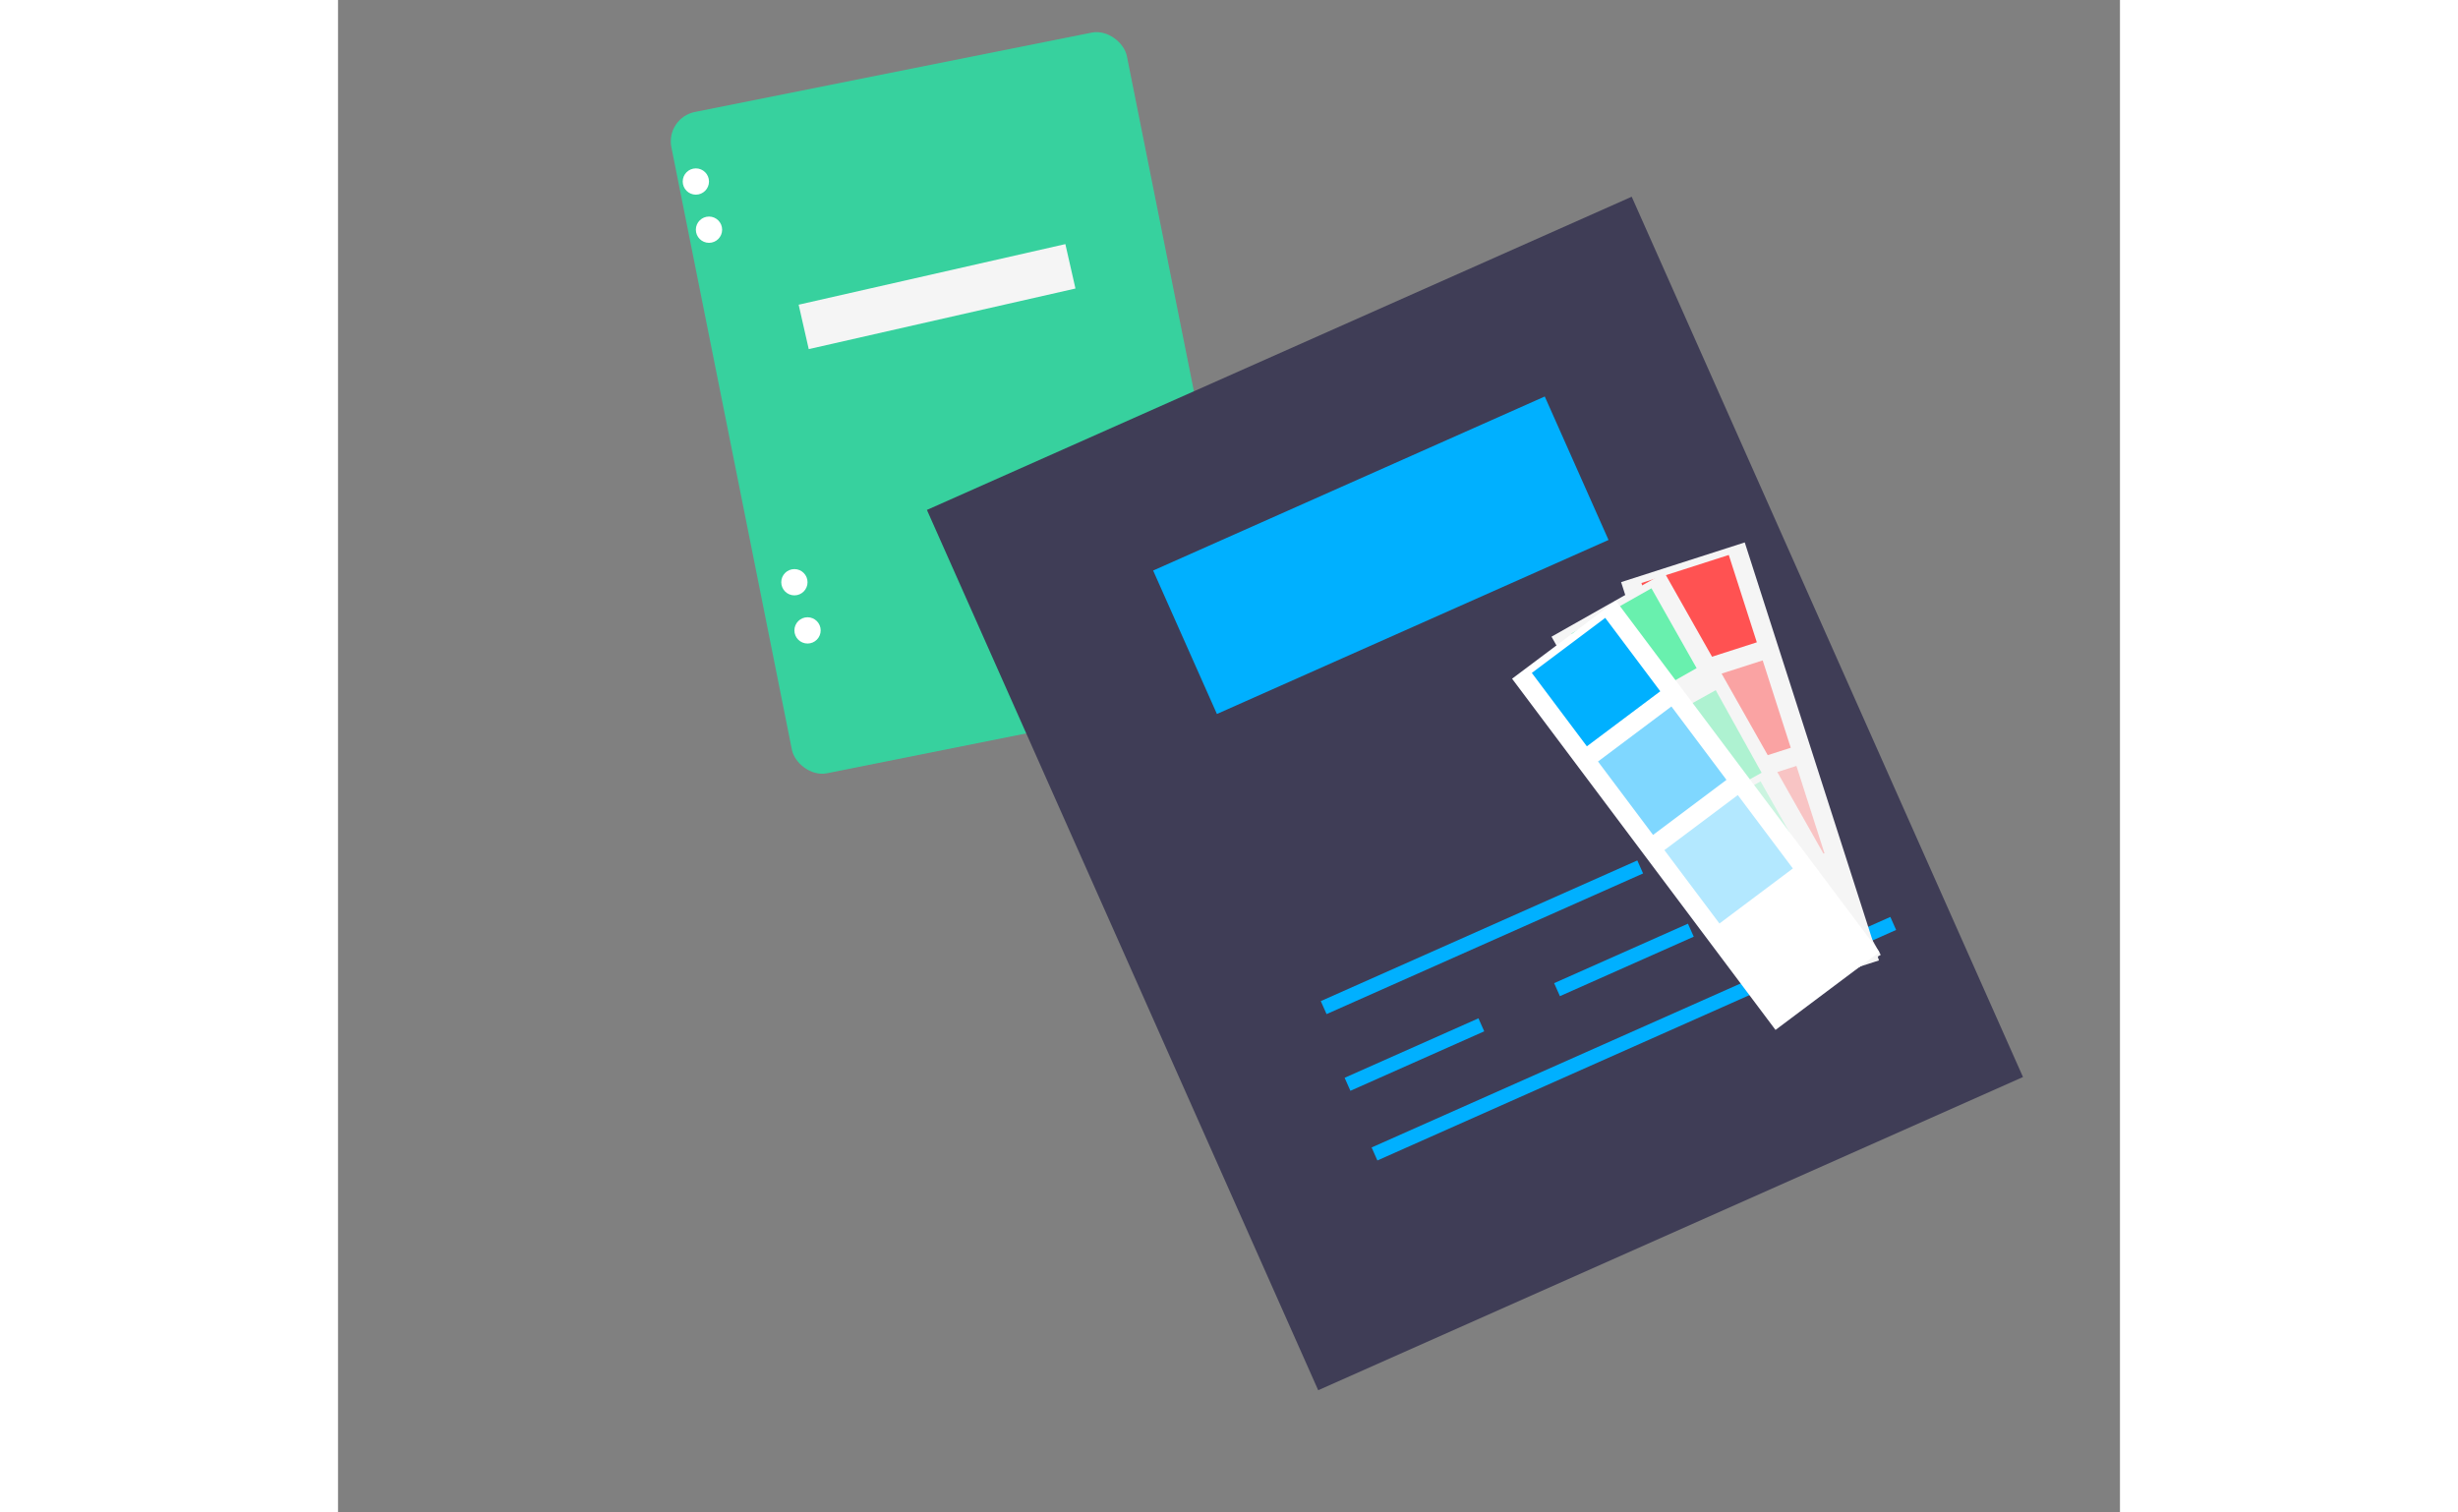 <svg id="1001c996-7a4b-11ea-bc55-0242ac130003" xmlns="http://www.w3.org/2000/svg" xmlns:xlink="http://www.w3.org/1999/xlink" width="130" height="80" viewBox="0 0 813.716 690.73">
    <rect x="0" y="0" width="813.716" height="690.73" fill="#808080" stroke="none"/>
    <defs>
    <linearGradient id="gradient" x1="0%" y1="0%" x2="0" y2="100%">
      <stop offset="0%" style="stop-color:skyblue;" />
      <stop offset="100%" style="stop-color:seagreen;" />
    </linearGradient>
    </defs>
    <rect x="366.9" y="121.2" width="208" height="302" rx="13.4" transform="matrix(1,-0.2,0.2,1,-241.6,6)" fill="#37d19e"/>
    <circle cx="163.4" cy="82.9" r="6" fill="#ffffff"/>
    <circle cx="169.4" cy="104.9" r="6" fill="#ffffff"/>
    <circle cx="208.4" cy="265.9" r="6" fill="#ffffff"/>
    <circle cx="214.4" cy="287.9" r="6" fill="#ffffff"/>
    <rect x="404.1" y="230.1" width="124.9" height="20.8" transform="translate(-234.7,4.3) rotate(-12.8)" fill="#f5f5f5"/>
    <rect x="498.1" y="285.8" width="357.6" height="446.7" transform="matrix(0.9,-0.4,0.4,0.9,-293.7,174.9)" fill="#3f3d56"/>
    <!--lable field right-->
    <rect x="580.2" y="309.6" width="198.7" height="72.8" transform="matrix(0.9,-0.4,0.4,0.9,-273.8,214)" fill="#00b0ff"/>
    <!--Zeilen-->
    <!--erste Zeile-->
    <rect x="642.9" y="535.4" width="160.6" height="6.6" transform="matrix(0.9,-0.4,0.4,0.9,-344,232.5)" fill="#00b0ff"/>
    <!--letzte Zeile-->
    <rect x="647.8" y="582.4" width="263.2" height="6.6" transform="matrix(0.9,-0.4,0.4,0.9,-344,259)" fill="#00b0ff"/>
    <!--mittlere Zeile 1-->
    <rect x="646.8" y="596.6" width="67.9" height="6.6" transform="matrix(0.9,-0.4,0.4,0.9,-361.1,214)" fill="#00b0ff"/>
    <!--mittlere Zeile 2-->
    <rect x="764.1" y="529.6" width="67.9" height="6.6" transform="matrix(0.9,-0.4,0.4,0.9,-344.2,278)" fill="#00b0ff"/>
    <!--rot-->
    <rect fill="#f5f5f5" height="200.5" transform="translate(-292.7,173.1) rotate(-17.8)" width="59.3" x="808.2" y="356.9"/>
    <rect fill="#ff5252" height="41.9" transform="translate(-271.7,162.6) rotate(-17.8)" width="41.9" x="793.7" y="363.7"/>
    <rect opacity="0.5" fill="#ff5252" height="41.9" transform="translate(-285.7,169.6) rotate(-17.8)" width="41.9" x="809.2" y="411.9"/>
    <rect opacity="0.3" fill="#ff5252" height="41.9" transform="translate(-299.7,176.6) rotate(-17.8)" width="41.9" x="824.6" y="460.1"/>
    <!--grün-->
    <rect fill="#f5f5f5" height="200.5" transform="translate(-317.2,360.7) rotate(-29.5)" width="59.3" x="792.8" y="368.2"/>
    <rect fill="#69f0ae" height="41.9" transform="translate(-289.5,333.7) rotate(-29.5)" width="41.9" x="764.1" y="381.3"/>
    <rect opacity="0.5" fill="#69f0ae" height="41.9" transform="matrix(0.9,-0.5,0.5,0.9,-307.9,351.7)" width="41.9" x="770.9" y="411"/>
    <rect opacity="0.3" fill="#69f0ae" height="41.9" transform="translate(-326.4,369.7) rotate(-29.5)" width="41.9" x="813.9" y="469.4"/>
    <!--blau-->
    <rect fill="#ffffff" height="200.5" transform="matrix(0.8,-0.6,0.6,0.8,-318.8,476.4)" width="59.3" x="783.8" y="379.8"/>
    <rect fill="#00b0ff" height="41.9" transform="matrix(0.8,-0.6,0.6,0.8,-291.4,437.1)" width="41.9" x="747.1" y="398.1"/>
    <rect opacity="0.5" fill="#00b0ff" height="41.9" transform="matrix(0.8,-0.6,0.6,0.8,-309.7,463.2)" width="41.9" x="777.3" y="438.7"/>
    <rect opacity="0.3" fill="#00b0ff" height="41.9" transform="matrix(0.8,-0.6,0.6,0.8,-327.9,489.3)" width="41.9" x="807.5" y="479.3"/>
</svg>

